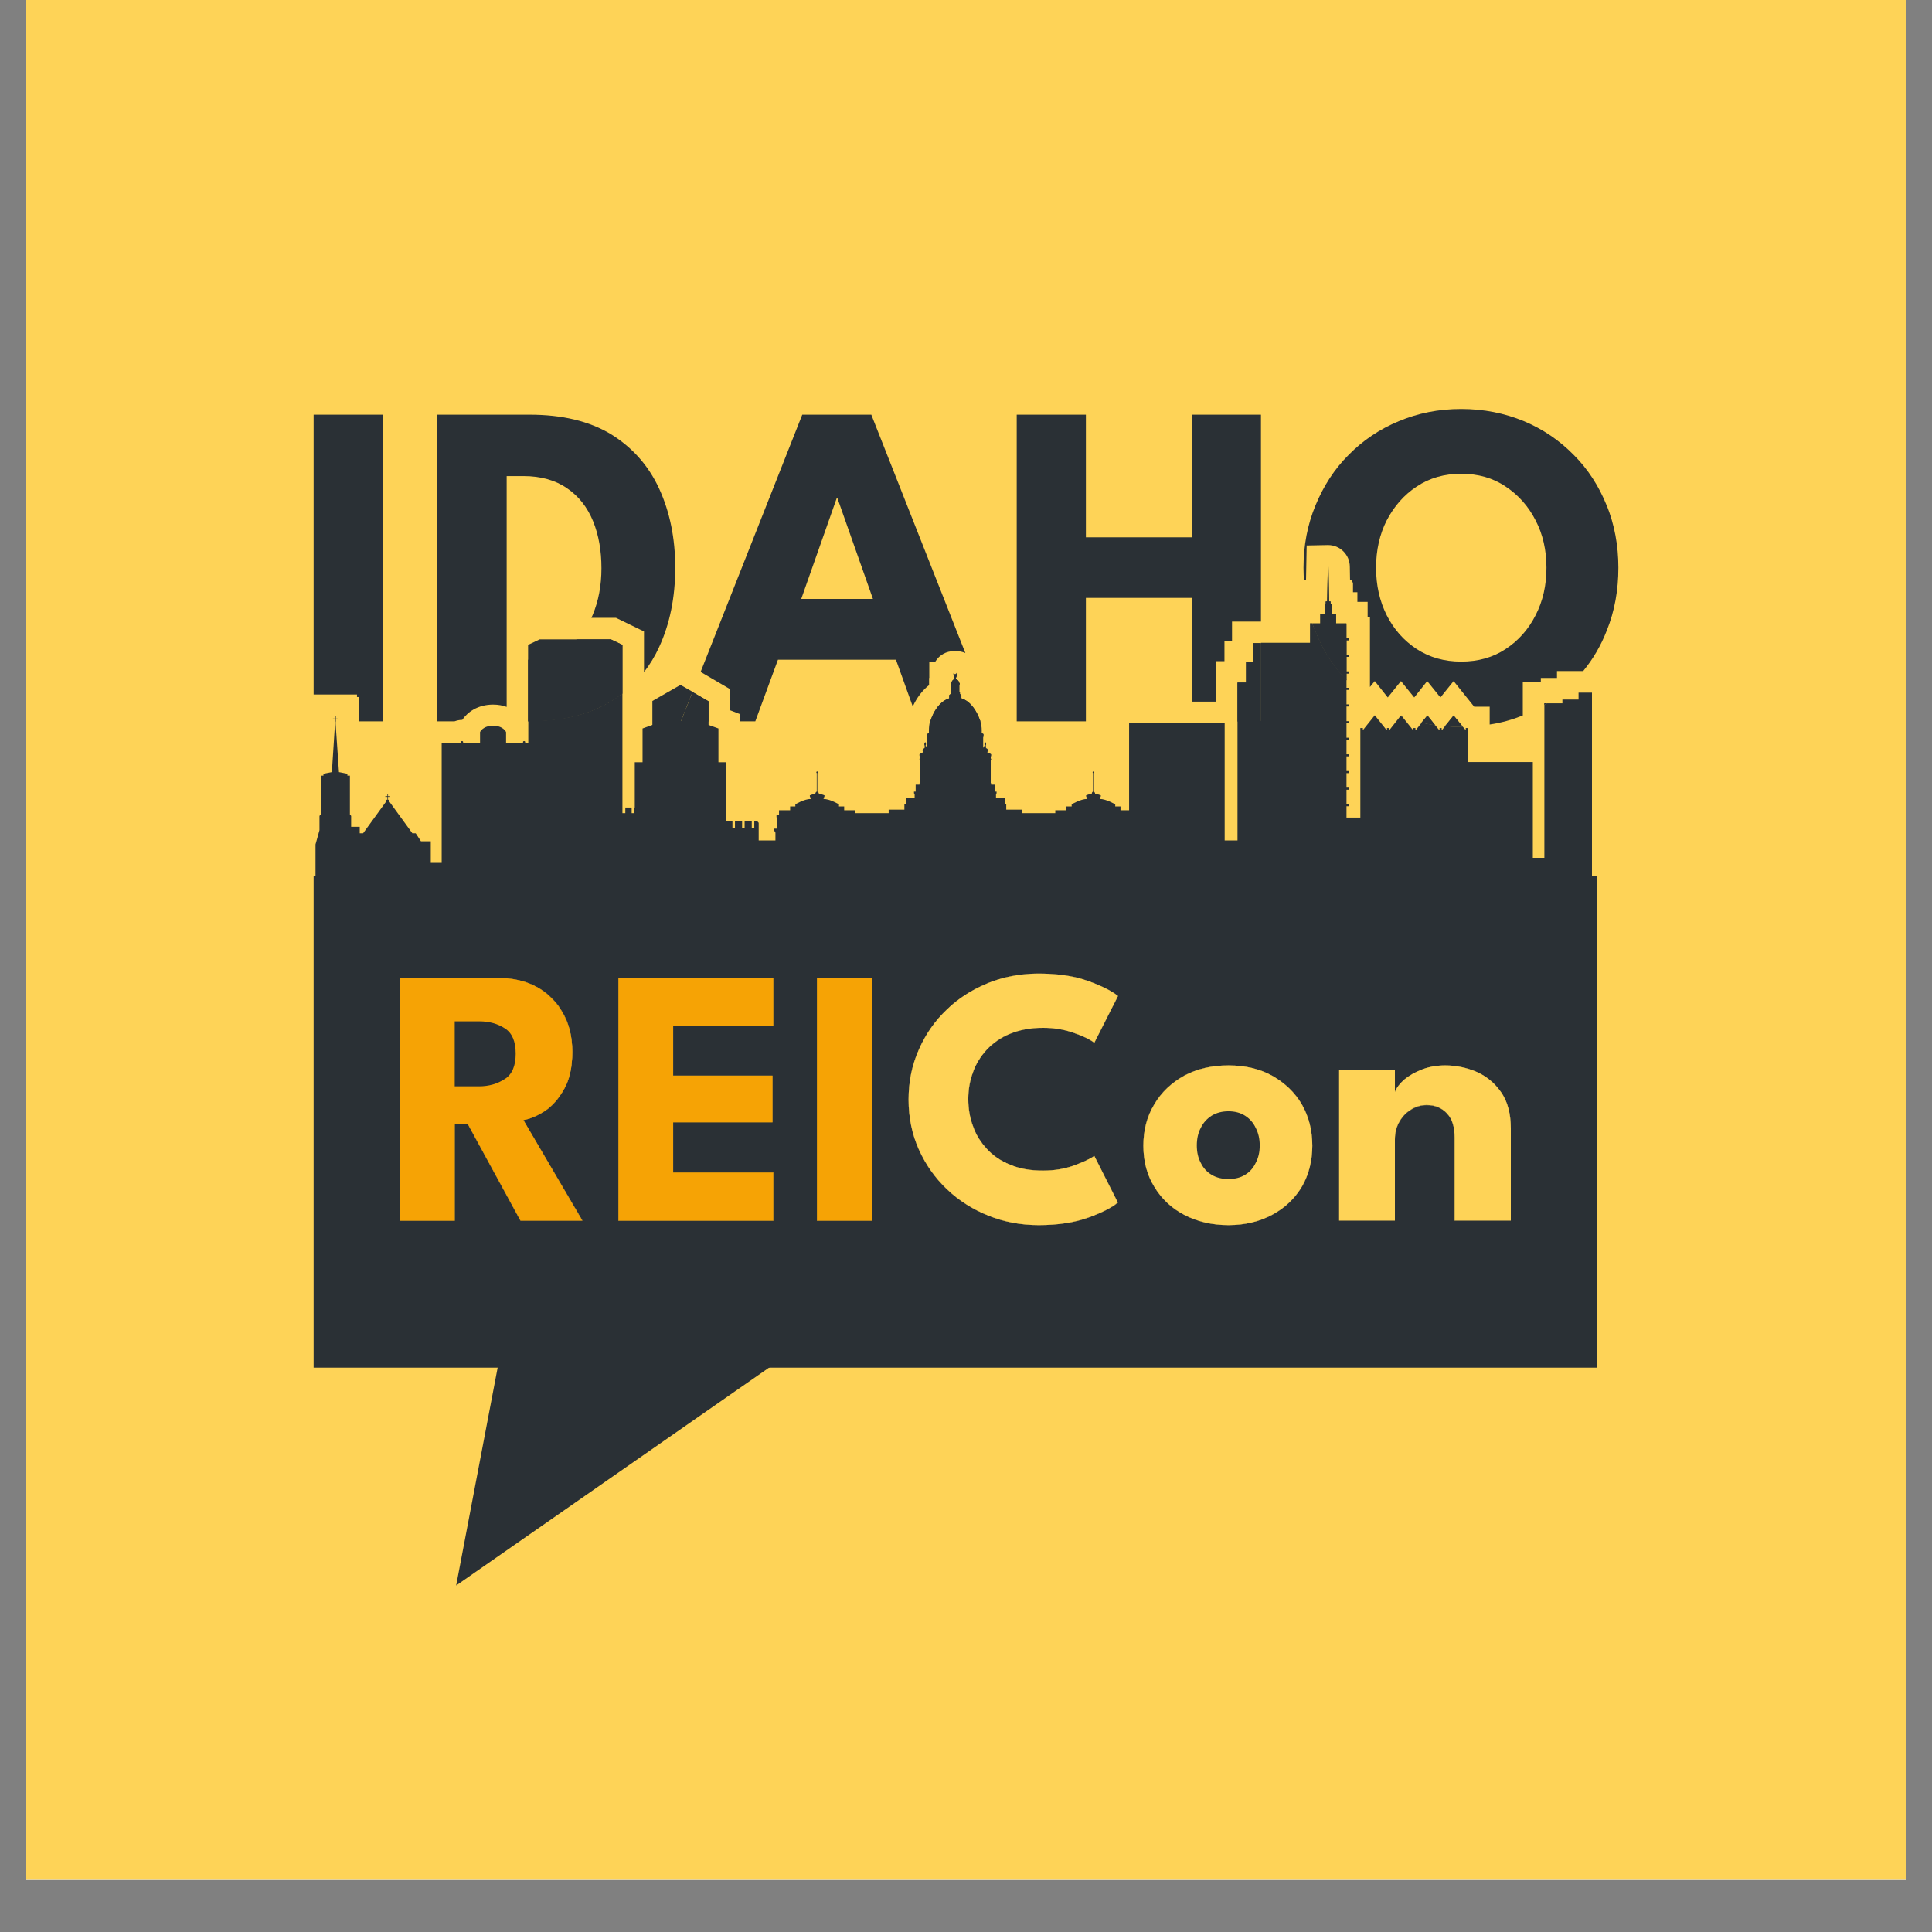 <svg xmlns="http://www.w3.org/2000/svg" xmlns:xlink="http://www.w3.org/1999/xlink" width="48" zoomAndPan="magnify" viewBox="0 0 36 36" height="48" preserveAspectRatio="xMidYMid meet" version="1.2"><rect x="0" y="0" width="36" height="36" fill="#808080" stroke="none"/><defs><clipPath id="10834a86d7"><path d="M 0.488 0 L 35.512 0 L 35.512 35.027 L 0.488 35.027 Z M 0.488 0 "/></clipPath></defs><g id="946df930bb"><g clip-rule="nonzero" clip-path="url(#10834a86d7)"><path style=" stroke:none;fill-rule:nonzero;fill:#ffffff;fill-opacity:1;" d="M 0.488 0 L 35.512 0 L 35.512 35.027 L 0.488 35.027 Z M 0.488 0 "/><path style=" stroke:none;fill-rule:nonzero;fill:#ffffff;fill-opacity:1;" d="M 0.488 0 L 35.512 0 L 35.512 35.027 L 0.488 35.027 Z M 0.488 0 "/><path style=" stroke:none;fill-rule:nonzero;fill:#fed357;fill-opacity:1;" d="M 0.488 0 L 35.512 0 L 35.512 35.027 L 0.488 35.027 Z M 0.488 0 "/></g><path style=" stroke:none;fill-rule:nonzero;fill:#2a3035;fill-opacity:1;" d="M 6.254 13.391 L 6.254 13.344 L 6.238 13.344 L 6.238 13.391 L 6.203 13.391 L 6.203 13.402 L 6.238 13.402 L 6.238 13.441 L 6.254 13.441 L 6.254 13.402 L 6.289 13.402 L 6.289 13.391 Z M 5.844 7.727 L 5.844 12.941 L 6.652 12.941 L 6.652 12.988 L 6.688 12.988 L 6.688 13.441 L 7.137 13.441 L 7.137 7.727 Z M 5.844 7.727 "/><path style=" stroke:none;fill-rule:nonzero;fill:#2a3035;fill-opacity:1;" d="M 11.383 11.914 L 10.746 11.914 C 10.691 11.969 10.629 12.023 10.559 12.07 C 10.367 12.203 10.129 12.277 9.84 12.293 L 9.84 13.441 L 9.867 13.441 C 10.477 13.441 10.98 13.316 11.379 13.07 C 11.457 13.027 11.527 12.977 11.598 12.922 L 11.598 12.016 Z M 12.281 9.102 C 12.082 8.672 11.781 8.336 11.383 8.09 C 10.98 7.848 10.477 7.727 9.867 7.727 L 8.148 7.727 L 8.148 13.441 L 8.469 13.441 C 8.512 13.426 8.559 13.414 8.609 13.414 L 8.613 13.414 C 8.711 13.27 8.902 13.129 9.188 13.129 C 9.285 13.129 9.367 13.145 9.441 13.172 L 9.441 8.871 L 9.754 8.871 C 10.078 8.871 10.352 8.949 10.566 9.098 C 10.785 9.246 10.945 9.453 11.051 9.711 C 11.156 9.969 11.207 10.262 11.207 10.586 C 11.207 10.914 11.152 11.199 11.043 11.461 C 11.035 11.477 11.027 11.496 11.02 11.512 L 11.477 11.512 L 12 11.766 L 12 12.523 C 12.109 12.383 12.203 12.23 12.281 12.059 C 12.48 11.629 12.582 11.137 12.582 10.578 C 12.582 10.023 12.48 9.535 12.281 9.102 Z M 12.281 9.102 "/><path style=" stroke:none;fill-rule:nonzero;fill:#2a3035;fill-opacity:1;" d="M 12.906 12.898 L 12.691 13.441 L 13.203 13.441 L 13.203 13.066 L 12.906 12.895 Z M 16.234 7.727 L 14.949 7.727 L 13.055 12.52 L 13.602 12.84 L 13.602 13.234 L 13.785 13.305 L 13.785 13.441 L 14.074 13.441 L 14.496 12.293 L 16.695 12.293 L 17.008 13.164 C 17.086 12.996 17.188 12.863 17.312 12.766 L 17.312 12.633 L 17.316 12.633 L 17.316 12.332 L 17.426 12.332 C 17.504 12.199 17.641 12.133 17.77 12.133 C 17.781 12.133 17.789 12.133 17.797 12.133 C 17.809 12.133 17.816 12.133 17.824 12.133 C 17.879 12.133 17.934 12.145 17.988 12.168 L 16.234 7.723 Z M 14.93 11.16 L 15.59 9.285 L 15.605 9.285 L 16.266 11.16 Z M 18.258 13.414 C 18.207 13.273 18.102 13.074 17.914 13.012 L 17.914 12.957 C 17.914 12.957 17.91 12.941 17.887 12.934 L 17.887 12.891 L 17.875 12.887 L 17.875 12.762 C 17.875 12.762 17.883 12.758 17.883 12.734 C 17.883 12.734 17.883 12.727 17.875 12.727 C 17.875 12.727 17.867 12.672 17.812 12.652 C 17.812 12.645 17.812 12.637 17.812 12.633 C 17.816 12.621 17.836 12.59 17.832 12.551 C 17.828 12.512 17.82 12.566 17.812 12.57 C 17.805 12.574 17.809 12.555 17.801 12.555 C 17.793 12.555 17.793 12.574 17.789 12.57 C 17.781 12.566 17.773 12.512 17.77 12.551 C 17.762 12.59 17.781 12.621 17.785 12.633 C 17.789 12.637 17.789 12.645 17.789 12.652 C 17.734 12.672 17.727 12.727 17.727 12.727 L 17.723 12.727 C 17.719 12.727 17.719 12.734 17.719 12.734 C 17.719 12.758 17.727 12.762 17.727 12.762 L 17.727 12.887 L 17.715 12.891 L 17.715 12.934 C 17.691 12.941 17.688 12.957 17.688 12.957 L 17.688 13.012 C 17.5 13.074 17.395 13.273 17.344 13.414 C 17.34 13.422 17.336 13.43 17.332 13.441 L 18.27 13.441 C 18.266 13.43 18.262 13.422 18.258 13.414 Z M 18.258 13.414 "/><path style=" stroke:none;fill-rule:nonzero;fill:#2a3035;fill-opacity:1;" d="M 22.211 7.727 L 22.211 10.012 L 20.234 10.012 L 20.234 7.727 L 18.945 7.727 L 18.945 13.441 L 20.234 13.441 L 20.234 11.141 L 22.211 11.141 L 22.211 13.074 L 22.66 13.074 L 22.66 12.32 L 22.816 12.32 L 22.816 11.938 L 22.957 11.938 L 22.957 11.582 L 23.496 11.582 L 23.496 7.727 Z M 23.355 11.984 L 23.355 12.34 L 23.219 12.34 L 23.219 12.719 L 23.059 12.719 L 23.059 13.441 L 23.496 13.441 L 23.496 11.984 Z M 23.355 11.984 "/><path style=" stroke:none;fill-rule:nonzero;fill:#2a3035;fill-opacity:1;" d="M 25.129 11.93 L 25.129 11.891 L 25.09 11.891 L 25.09 11.617 L 24.895 11.617 L 24.895 11.434 L 24.812 11.434 L 24.812 11.254 L 24.793 11.254 L 24.793 11.207 L 24.766 11.207 L 24.754 10.562 C 24.754 10.562 24.754 10.559 24.75 10.559 C 24.746 10.559 24.742 10.562 24.742 10.562 L 24.73 11.207 L 24.703 11.207 L 24.703 11.254 L 24.684 11.254 L 24.684 11.434 L 24.602 11.434 L 24.602 11.617 L 24.457 11.617 C 24.469 11.66 24.484 11.703 24.504 11.746 C 24.641 12.098 24.836 12.41 25.09 12.676 L 25.09 12.547 L 25.129 12.547 L 25.129 12.512 L 25.09 12.512 L 25.09 12.238 L 25.129 12.238 L 25.129 12.199 L 25.09 12.199 L 25.09 11.93 Z M 26.109 13.332 L 26.098 13.348 C 26.109 13.352 26.121 13.355 26.133 13.359 Z M 26.598 13.332 L 26.488 13.465 C 26.574 13.484 26.656 13.5 26.742 13.512 Z M 27.086 13.332 L 26.926 13.531 C 27.023 13.539 27.125 13.543 27.227 13.543 C 27.238 13.543 27.246 13.543 27.258 13.543 Z M 29.938 9.418 C 29.793 9.059 29.59 8.742 29.324 8.477 C 29.059 8.207 28.75 7.996 28.395 7.848 C 28.035 7.699 27.648 7.621 27.227 7.621 C 26.805 7.621 26.422 7.699 26.066 7.848 C 25.707 7.996 25.395 8.207 25.129 8.477 C 24.863 8.742 24.66 9.059 24.512 9.418 C 24.363 9.777 24.289 10.164 24.289 10.578 C 24.289 10.672 24.293 10.762 24.301 10.852 L 24.305 10.852 L 24.305 10.805 L 24.336 10.805 L 24.348 10.164 L 24.746 10.156 C 24.973 10.156 25.152 10.34 25.152 10.562 L 25.156 10.805 L 25.191 10.805 L 25.191 10.852 L 25.211 10.852 L 25.211 11.035 L 25.293 11.035 L 25.293 11.215 L 25.484 11.215 L 25.484 11.492 L 25.527 11.492 L 25.527 12.801 L 25.617 12.691 L 25.859 12.996 L 26.105 12.691 L 26.352 12.996 L 26.594 12.691 L 26.84 12.996 L 27.086 12.691 L 27.469 13.168 L 27.758 13.168 L 27.758 13.5 C 27.973 13.469 28.18 13.41 28.375 13.332 L 28.375 12.703 L 28.711 12.703 L 28.711 12.633 L 29.012 12.633 L 29.012 12.504 L 29.5 12.504 C 29.684 12.281 29.832 12.027 29.941 11.746 C 30.086 11.387 30.156 10.996 30.156 10.578 C 30.156 10.16 30.082 9.773 29.938 9.414 Z M 28.613 11.465 C 28.48 11.727 28.293 11.938 28.055 12.094 C 27.82 12.25 27.543 12.328 27.227 12.328 C 26.914 12.328 26.637 12.25 26.398 12.094 C 26.16 11.938 25.973 11.727 25.84 11.465 C 25.707 11.199 25.641 10.906 25.641 10.578 C 25.641 10.254 25.707 9.957 25.84 9.695 C 25.977 9.434 26.16 9.223 26.398 9.066 C 26.637 8.906 26.914 8.828 27.227 8.828 C 27.543 8.828 27.82 8.906 28.055 9.066 C 28.293 9.223 28.48 9.434 28.613 9.695 C 28.75 9.957 28.816 10.254 28.816 10.578 C 28.816 10.906 28.75 11.199 28.613 11.465 Z M 28.777 13.105 L 28.777 13.133 C 28.793 13.125 28.809 13.113 28.824 13.105 Z M 28.777 13.105 "/><path style=" stroke:none;fill-rule:nonzero;fill:#2a3035;fill-opacity:1;" d="M 6.254 13.391 L 6.289 13.391 L 6.289 13.402 L 6.254 13.402 L 6.254 13.441 L 6.238 13.441 L 6.238 13.402 L 6.203 13.402 L 6.203 13.391 L 6.238 13.391 L 6.238 13.344 L 6.254 13.344 Z M 6.254 13.391 "/><path style=" stroke:none;fill-rule:nonzero;fill:#2a3035;fill-opacity:1;" d="M 11.383 11.914 L 11.598 12.016 L 11.598 12.922 C 11.527 12.977 11.457 13.027 11.383 13.07 C 10.98 13.316 10.477 13.441 9.867 13.441 L 9.84 13.441 L 9.84 12.016 L 10.055 11.914 Z M 11.383 11.914 "/><path style=" stroke:none;fill-rule:nonzero;fill:#2a3035;fill-opacity:1;" d="M 12.906 12.898 L 13.203 13.07 L 13.203 13.441 L 12.691 13.441 Z M 12.906 12.898 "/><path style=" stroke:none;fill-rule:nonzero;fill:#2a3035;fill-opacity:1;" d="M 18.258 13.414 C 18.262 13.422 18.266 13.43 18.266 13.441 L 17.332 13.441 C 17.336 13.43 17.34 13.422 17.344 13.414 C 17.391 13.273 17.496 13.074 17.688 13.012 L 17.688 12.957 C 17.688 12.957 17.691 12.941 17.715 12.934 L 17.715 12.891 L 17.727 12.887 L 17.727 12.762 C 17.727 12.762 17.719 12.758 17.719 12.734 C 17.719 12.734 17.719 12.727 17.723 12.727 L 17.727 12.727 C 17.727 12.727 17.734 12.672 17.789 12.652 C 17.789 12.645 17.789 12.637 17.785 12.633 C 17.781 12.621 17.762 12.59 17.766 12.551 C 17.773 12.512 17.781 12.566 17.789 12.57 C 17.793 12.574 17.789 12.555 17.801 12.555 C 17.809 12.555 17.805 12.574 17.812 12.57 C 17.82 12.566 17.828 12.512 17.832 12.551 C 17.836 12.59 17.816 12.621 17.812 12.633 C 17.812 12.637 17.812 12.645 17.812 12.652 C 17.867 12.672 17.875 12.727 17.875 12.727 C 17.883 12.727 17.883 12.734 17.883 12.734 C 17.883 12.758 17.875 12.762 17.875 12.762 L 17.875 12.887 L 17.887 12.891 L 17.887 12.934 C 17.91 12.941 17.914 12.957 17.914 12.957 L 17.914 13.012 C 18.102 13.074 18.207 13.273 18.258 13.414 Z M 18.258 13.414 "/><path style=" stroke:none;fill-rule:nonzero;fill:#2a3035;fill-opacity:1;" d="M 19.355 18.141 C 19.609 18.141 19.84 18.164 20.043 18.211 L 18.746 18.211 C 18.941 18.164 19.145 18.141 19.355 18.141 Z M 19.355 18.141 "/><path style=" stroke:none;fill-rule:nonzero;fill:#2a3035;fill-opacity:1;" d="M 23.355 11.984 L 23.496 11.984 L 23.496 13.441 L 23.059 13.441 L 23.059 12.719 L 23.219 12.719 L 23.219 12.336 L 23.355 12.336 Z M 23.355 11.984 "/><path style=" stroke:none;fill-rule:nonzero;fill:#2a3035;fill-opacity:1;" d="M 25.09 11.891 L 25.129 11.891 L 25.129 11.93 L 25.09 11.93 L 25.09 12.203 L 25.129 12.203 L 25.129 12.238 L 25.09 12.238 L 25.09 12.512 L 25.129 12.512 L 25.129 12.551 L 25.09 12.551 L 25.09 12.676 C 24.836 12.41 24.641 12.102 24.504 11.746 C 24.484 11.703 24.469 11.66 24.453 11.617 L 24.602 11.617 L 24.602 11.438 L 24.684 11.438 L 24.684 11.254 L 24.703 11.254 L 24.703 11.207 L 24.73 11.207 L 24.742 10.566 C 24.742 10.566 24.746 10.559 24.746 10.559 C 24.75 10.559 24.754 10.562 24.754 10.566 L 24.766 11.207 L 24.793 11.207 L 24.793 11.254 L 24.812 11.254 L 24.812 11.438 L 24.895 11.438 L 24.895 11.617 L 25.086 11.617 L 25.086 11.895 Z M 25.09 11.891 "/><path style=" stroke:none;fill-rule:nonzero;fill:#2a3035;fill-opacity:1;" d="M 26.109 13.332 L 26.133 13.359 C 26.121 13.355 26.109 13.352 26.094 13.348 Z M 26.109 13.332 "/><path style=" stroke:none;fill-rule:nonzero;fill:#2a3035;fill-opacity:1;" d="M 26.598 13.332 L 26.742 13.512 C 26.656 13.5 26.574 13.484 26.488 13.465 Z M 26.598 13.332 "/><path style=" stroke:none;fill-rule:nonzero;fill:#2a3035;fill-opacity:1;" d="M 27.086 13.332 L 27.258 13.543 C 27.246 13.543 27.238 13.543 27.227 13.543 C 27.125 13.543 27.023 13.539 26.926 13.531 L 27.09 13.328 Z M 27.086 13.332 "/><path style=" stroke:none;fill-rule:nonzero;fill:#2a3035;fill-opacity:1;" d="M 28.824 13.105 C 28.809 13.113 28.793 13.125 28.777 13.133 L 28.777 13.105 Z M 28.824 13.105 "/><path style=" stroke:none;fill-rule:nonzero;fill:#2a3035;fill-opacity:1;" d="M 29.664 16.328 L 29.664 12.906 L 29.414 12.906 L 29.414 13.035 L 29.113 13.035 L 29.113 13.105 L 28.824 13.105 C 28.809 13.113 28.793 13.125 28.777 13.133 L 28.777 15.984 L 28.562 15.984 L 28.562 14.199 L 27.359 14.199 L 27.359 13.566 L 27.312 13.566 L 27.312 13.602 L 27.309 13.602 L 27.258 13.543 C 27.25 13.543 27.238 13.543 27.227 13.543 C 27.125 13.543 27.023 13.539 26.926 13.531 L 26.871 13.602 L 26.863 13.602 L 26.863 13.566 L 26.824 13.566 L 26.824 13.602 L 26.816 13.602 L 26.742 13.512 C 26.656 13.5 26.574 13.484 26.492 13.465 L 26.383 13.602 L 26.375 13.602 L 26.375 13.566 L 26.332 13.566 L 26.332 13.602 L 26.328 13.602 L 26.133 13.359 C 26.121 13.355 26.109 13.352 26.094 13.344 L 25.891 13.602 L 25.883 13.602 L 25.883 13.566 L 25.844 13.566 L 25.844 13.602 L 25.836 13.602 L 25.617 13.328 L 25.398 13.602 L 25.395 13.602 L 25.395 13.566 L 25.348 13.566 L 25.348 15.234 L 25.09 15.234 L 25.09 15.023 L 25.129 15.023 L 25.129 14.988 L 25.09 14.988 L 25.09 14.715 L 25.129 14.715 L 25.129 14.676 L 25.09 14.676 L 25.09 14.406 L 25.129 14.406 L 25.129 14.367 L 25.09 14.367 L 25.09 14.094 L 25.129 14.094 L 25.129 14.055 L 25.09 14.055 L 25.09 13.785 L 25.129 13.785 L 25.129 13.746 L 25.09 13.746 L 25.09 13.473 L 25.129 13.473 L 25.129 13.438 L 25.09 13.438 L 25.09 13.164 L 25.129 13.164 L 25.129 13.125 L 25.09 13.125 L 25.09 12.855 L 25.129 12.855 L 25.129 12.816 L 25.09 12.816 L 25.09 12.668 C 24.836 12.402 24.641 12.094 24.504 11.738 C 24.484 11.699 24.469 11.656 24.453 11.613 L 24.41 11.613 L 24.41 11.977 L 23.496 11.977 L 23.496 13.434 L 23.059 13.434 L 23.059 15.66 L 22.82 15.66 L 22.82 13.465 L 21.039 13.465 L 21.039 15.098 L 20.879 15.098 L 20.879 15.027 L 20.781 15.027 L 20.781 14.988 C 20.781 14.988 20.613 14.887 20.492 14.887 L 20.512 14.836 L 20.512 14.82 C 20.512 14.82 20.469 14.801 20.406 14.789 C 20.406 14.777 20.398 14.758 20.379 14.75 L 20.379 14.406 C 20.387 14.402 20.391 14.398 20.391 14.391 C 20.391 14.383 20.383 14.375 20.375 14.375 C 20.367 14.375 20.359 14.383 20.359 14.391 C 20.359 14.398 20.363 14.402 20.367 14.406 L 20.367 14.75 C 20.348 14.758 20.344 14.777 20.344 14.789 C 20.281 14.801 20.238 14.82 20.238 14.82 L 20.238 14.836 L 20.258 14.887 C 20.133 14.887 19.969 14.988 19.969 14.988 L 19.969 15.027 L 19.871 15.027 L 19.871 15.098 L 19.664 15.098 L 19.664 15.152 L 19.039 15.152 L 19.039 15.086 L 18.75 15.086 L 18.75 14.984 L 18.723 14.984 L 18.723 14.867 L 18.559 14.867 L 18.559 14.797 L 18.57 14.781 L 18.57 14.75 L 18.539 14.75 L 18.539 14.621 L 18.469 14.621 L 18.469 14.598 L 18.461 14.59 L 18.461 14.168 C 18.461 14.168 18.469 14.16 18.469 14.145 L 18.469 14.137 L 18.461 14.137 L 18.461 14.102 L 18.469 14.082 L 18.469 14.055 C 18.469 14.055 18.453 14.039 18.395 14.016 C 18.402 14.008 18.41 13.996 18.41 13.984 C 18.41 13.965 18.398 13.949 18.383 13.945 C 18.379 13.941 18.371 13.938 18.371 13.926 L 18.371 13.898 L 18.367 13.898 L 18.367 13.895 C 18.367 13.895 18.375 13.883 18.375 13.863 C 18.375 13.84 18.367 13.855 18.367 13.84 C 18.367 13.828 18.359 13.828 18.359 13.828 C 18.359 13.828 18.355 13.828 18.355 13.84 C 18.355 13.852 18.344 13.84 18.344 13.863 C 18.344 13.887 18.352 13.895 18.352 13.895 L 18.352 13.898 C 18.344 13.898 18.32 13.914 18.32 13.945 L 18.32 13.742 L 18.328 13.719 L 18.328 13.68 C 18.328 13.68 18.316 13.668 18.293 13.656 L 18.293 13.609 C 18.293 13.551 18.285 13.492 18.266 13.434 L 17.332 13.434 C 17.316 13.488 17.309 13.551 17.309 13.609 L 17.309 13.656 C 17.285 13.668 17.273 13.68 17.273 13.68 L 17.273 13.719 L 17.277 13.742 L 17.277 13.945 C 17.277 13.914 17.254 13.902 17.246 13.898 L 17.246 13.895 C 17.246 13.895 17.254 13.883 17.254 13.863 C 17.254 13.84 17.246 13.855 17.246 13.84 C 17.246 13.828 17.242 13.828 17.238 13.828 C 17.238 13.828 17.234 13.828 17.234 13.84 C 17.234 13.852 17.223 13.84 17.223 13.863 C 17.223 13.887 17.23 13.895 17.23 13.895 L 17.23 13.926 C 17.23 13.938 17.223 13.941 17.219 13.945 C 17.219 13.945 17.215 13.945 17.215 13.945 C 17.203 13.949 17.191 13.965 17.191 13.984 C 17.191 13.996 17.195 14.008 17.203 14.016 C 17.148 14.039 17.133 14.055 17.133 14.055 L 17.133 14.082 L 17.141 14.102 L 17.141 14.137 L 17.133 14.137 L 17.133 14.145 C 17.133 14.16 17.141 14.168 17.141 14.168 L 17.141 14.59 L 17.133 14.598 L 17.133 14.621 L 17.062 14.621 L 17.062 14.75 L 17.031 14.75 L 17.031 14.781 L 17.043 14.797 L 17.043 14.867 L 16.879 14.867 L 16.879 14.984 L 16.852 14.984 L 16.852 15.086 L 16.559 15.086 L 16.559 15.152 L 15.938 15.152 L 15.938 15.098 L 15.73 15.098 L 15.73 15.027 L 15.633 15.027 L 15.633 14.988 C 15.633 14.988 15.465 14.887 15.344 14.887 L 15.363 14.836 L 15.363 14.82 C 15.363 14.82 15.32 14.801 15.258 14.789 C 15.258 14.777 15.25 14.758 15.23 14.75 L 15.23 14.406 C 15.238 14.402 15.242 14.398 15.242 14.391 C 15.242 14.383 15.234 14.375 15.227 14.375 C 15.219 14.375 15.211 14.383 15.211 14.391 C 15.211 14.398 15.215 14.402 15.219 14.406 L 15.219 14.75 C 15.199 14.758 15.195 14.777 15.191 14.789 C 15.133 14.801 15.09 14.82 15.09 14.82 L 15.09 14.836 L 15.109 14.887 C 14.984 14.887 14.82 14.988 14.82 14.988 L 14.82 15.027 L 14.723 15.027 L 14.723 15.098 L 14.516 15.098 L 14.516 15.184 L 14.469 15.184 L 14.469 15.227 L 14.48 15.246 L 14.48 15.441 L 14.426 15.441 L 14.426 15.477 L 14.449 15.516 L 14.449 15.66 L 14.137 15.66 L 14.137 15.332 L 14.105 15.297 L 14.055 15.297 L 14.055 15.422 L 14.008 15.422 L 14.008 15.297 L 13.875 15.297 L 13.875 15.422 L 13.828 15.422 L 13.828 15.297 L 13.695 15.297 L 13.695 15.422 L 13.648 15.422 L 13.648 15.297 L 13.531 15.297 L 13.531 14.203 L 13.387 14.203 L 13.387 13.574 L 13.203 13.508 L 13.203 13.434 L 12.691 13.434 L 12.906 12.891 L 12.68 12.762 L 12.156 13.062 L 12.156 13.508 L 11.973 13.574 L 11.973 14.203 L 11.828 14.203 L 11.828 15.047 L 11.82 15.047 L 11.82 15.152 L 11.77 15.152 L 11.77 15.047 L 11.652 15.047 L 11.652 15.152 L 11.598 15.152 L 11.598 12.918 C 11.531 12.973 11.457 13.02 11.383 13.066 C 10.984 13.312 10.48 13.434 9.871 13.434 L 9.844 13.434 L 9.844 13.848 L 9.785 13.848 L 9.785 13.824 C 9.785 13.824 9.785 13.809 9.766 13.809 C 9.746 13.809 9.746 13.824 9.746 13.824 L 9.746 13.848 L 9.43 13.848 L 9.43 13.641 C 9.43 13.641 9.379 13.523 9.188 13.523 C 8.996 13.523 8.945 13.641 8.945 13.641 L 8.945 13.848 L 8.629 13.848 L 8.629 13.824 C 8.629 13.824 8.629 13.809 8.609 13.809 C 8.59 13.809 8.59 13.824 8.59 13.824 L 8.59 13.848 L 8.23 13.848 L 8.23 16.078 L 8.027 16.078 L 8.027 15.676 L 7.844 15.676 L 7.746 15.527 L 7.684 15.527 L 7.25 14.93 L 7.25 14.902 L 7.23 14.902 L 7.23 14.848 L 7.27 14.848 L 7.27 14.836 L 7.23 14.836 L 7.23 14.789 L 7.219 14.789 L 7.219 14.836 L 7.18 14.836 L 7.18 14.848 L 7.219 14.848 L 7.219 14.902 L 7.199 14.902 L 7.199 14.93 L 6.766 15.527 L 6.703 15.527 L 6.703 15.406 L 6.543 15.406 L 6.543 15.203 L 6.52 15.176 L 6.52 14.453 L 6.473 14.453 L 6.473 14.418 L 6.316 14.387 L 6.254 13.492 L 6.254 13.434 L 6.242 13.434 L 6.242 13.492 L 6.184 14.387 L 6.027 14.418 L 6.027 14.453 L 5.977 14.453 L 5.977 15.176 L 5.953 15.203 L 5.953 15.469 L 5.879 15.734 L 5.879 16.32 L 5.844 16.32 L 5.844 25.484 L 29.762 25.484 L 29.762 16.32 L 29.664 16.32 Z M 9.699 22.746 L 8.719 20.949 L 8.473 20.949 L 8.473 22.746 L 7.449 22.746 L 7.449 18.223 L 9.293 18.223 C 9.555 18.223 9.789 18.277 9.996 18.387 C 10.105 18.445 10.207 18.52 10.293 18.609 C 10.367 18.684 10.43 18.77 10.48 18.859 C 10.602 19.066 10.664 19.312 10.664 19.598 C 10.664 19.883 10.613 20.117 10.508 20.301 C 10.406 20.48 10.285 20.617 10.145 20.707 C 10.004 20.797 9.871 20.852 9.75 20.871 L 10.852 22.742 L 9.699 22.742 Z M 14.41 19.121 L 12.543 19.121 L 12.543 20.043 L 14.395 20.043 L 14.395 20.91 L 12.543 20.91 L 12.543 21.848 L 14.41 21.848 L 14.41 22.746 L 11.523 22.746 L 11.523 18.223 L 14.41 18.223 Z M 16.246 22.746 L 15.223 22.746 L 15.223 18.223 L 16.246 18.223 Z M 24.258 22.113 C 24.125 22.336 23.938 22.512 23.703 22.637 C 23.469 22.762 23.199 22.828 22.891 22.828 C 22.582 22.828 22.309 22.762 22.066 22.637 C 21.828 22.512 21.641 22.336 21.508 22.113 C 21.371 21.891 21.305 21.633 21.305 21.348 C 21.305 21.059 21.371 20.805 21.508 20.578 C 21.641 20.352 21.828 20.176 22.066 20.043 C 22.309 19.914 22.578 19.852 22.891 19.852 C 23.199 19.852 23.469 19.914 23.703 20.043 C 23.938 20.176 24.125 20.352 24.258 20.578 C 24.387 20.805 24.453 21.059 24.453 21.348 C 24.453 21.637 24.387 21.891 24.258 22.113 Z M 28.152 22.746 L 27.105 22.746 L 27.105 21.199 C 27.105 21 27.059 20.848 26.961 20.746 C 26.867 20.645 26.742 20.594 26.586 20.594 C 26.484 20.594 26.387 20.621 26.297 20.676 C 26.207 20.727 26.133 20.805 26.078 20.898 C 26.023 20.996 25.992 21.109 25.992 21.234 L 25.992 22.746 L 24.953 22.746 L 24.953 19.934 L 25.992 19.934 L 25.992 20.348 C 26.02 20.273 26.078 20.195 26.164 20.121 C 26.254 20.043 26.363 19.98 26.5 19.93 C 26.633 19.879 26.777 19.852 26.93 19.852 C 27.129 19.852 27.32 19.891 27.508 19.973 C 27.695 20.051 27.848 20.18 27.969 20.352 C 28.09 20.523 28.152 20.75 28.152 21.031 Z M 20.281 18.281 C 20.539 18.375 20.723 18.469 20.832 18.559 L 20.805 18.613 L 20.391 19.43 C 20.305 19.367 20.18 19.305 20.008 19.246 C 19.832 19.184 19.645 19.152 19.434 19.152 C 19.199 19.152 18.996 19.191 18.824 19.262 C 18.648 19.336 18.504 19.434 18.387 19.559 C 18.27 19.684 18.184 19.824 18.129 19.984 C 18.07 20.141 18.043 20.305 18.043 20.48 C 18.043 20.652 18.07 20.824 18.129 20.98 C 18.184 21.141 18.273 21.281 18.387 21.406 C 18.504 21.535 18.648 21.633 18.824 21.703 C 18.996 21.777 19.199 21.812 19.434 21.812 C 19.645 21.812 19.832 21.781 20.008 21.719 C 20.18 21.66 20.309 21.598 20.391 21.539 L 20.832 22.41 C 20.723 22.5 20.539 22.594 20.281 22.688 C 20.02 22.781 19.715 22.828 19.355 22.828 C 19.023 22.828 18.711 22.77 18.418 22.652 C 18.125 22.535 17.867 22.371 17.645 22.16 C 17.422 21.949 17.25 21.703 17.121 21.418 C 16.996 21.133 16.93 20.824 16.93 20.492 C 16.93 20.156 16.992 19.848 17.121 19.559 C 17.246 19.273 17.418 19.023 17.645 18.812 C 17.719 18.738 17.797 18.672 17.883 18.613 C 18.047 18.492 18.223 18.395 18.418 18.316 C 18.523 18.273 18.633 18.238 18.746 18.211 C 18.941 18.164 19.145 18.141 19.355 18.141 C 19.609 18.141 19.84 18.164 20.043 18.211 C 20.125 18.23 20.207 18.254 20.281 18.281 Z M 20.281 18.281 "/><path style=" stroke:none;fill-rule:nonzero;fill:#2a3035;fill-opacity:1;" d="M 9.75 20.871 L 10.852 22.746 L 9.699 22.746 L 8.719 20.949 L 8.473 20.949 L 8.473 22.746 L 7.449 22.746 L 7.449 18.223 L 9.293 18.223 C 9.555 18.223 9.789 18.277 9.992 18.387 C 10.105 18.445 10.207 18.52 10.293 18.609 C 10.363 18.684 10.426 18.77 10.48 18.859 C 10.602 19.066 10.66 19.312 10.66 19.598 C 10.66 19.883 10.609 20.117 10.508 20.301 C 10.406 20.48 10.285 20.617 10.145 20.707 C 10.004 20.797 9.871 20.852 9.75 20.871 Z M 9.75 20.871 "/><path style=" stroke:none;fill-rule:nonzero;fill:#2a3035;fill-opacity:1;" d="M 11.523 18.223 L 14.41 18.223 L 14.41 19.121 L 12.543 19.121 L 12.543 20.043 L 14.395 20.043 L 14.395 20.91 L 12.543 20.91 L 12.543 21.848 L 14.41 21.848 L 14.41 22.746 L 11.523 22.746 Z M 11.523 18.223 "/><path style=" stroke:none;fill-rule:nonzero;fill:#2a3035;fill-opacity:1;" d="M 15.223 18.223 L 16.246 18.223 L 16.246 22.746 L 15.223 22.746 Z M 15.223 18.223 "/><path style=" stroke:none;fill-rule:nonzero;fill:#2a3035;fill-opacity:1;" d="M 18.129 19.984 C 18.07 20.141 18.043 20.309 18.043 20.48 C 18.043 20.656 18.07 20.824 18.129 20.98 C 18.184 21.141 18.27 21.281 18.387 21.41 C 18.504 21.535 18.648 21.633 18.82 21.707 C 18.996 21.777 19.199 21.812 19.434 21.812 C 19.641 21.812 19.832 21.781 20.004 21.723 C 20.176 21.66 20.305 21.598 20.391 21.539 L 20.828 22.41 C 20.723 22.5 20.539 22.594 20.277 22.688 C 20.02 22.781 19.711 22.828 19.355 22.828 C 19.023 22.828 18.711 22.77 18.418 22.652 C 18.125 22.535 17.867 22.371 17.645 22.16 C 17.422 21.949 17.246 21.703 17.121 21.418 C 16.992 21.133 16.93 20.824 16.93 20.492 C 16.93 20.16 16.992 19.848 17.121 19.562 C 17.246 19.273 17.418 19.023 17.641 18.812 C 17.719 18.742 17.797 18.672 17.883 18.613 C 18.043 18.492 18.223 18.395 18.414 18.316 C 18.523 18.273 18.633 18.238 18.746 18.211 C 18.941 18.164 19.145 18.141 19.355 18.141 C 19.609 18.141 19.84 18.164 20.043 18.211 C 20.125 18.23 20.203 18.254 20.281 18.281 C 20.539 18.375 20.723 18.469 20.832 18.559 L 20.805 18.613 L 20.391 19.43 C 20.305 19.367 20.18 19.309 20.008 19.246 C 19.832 19.188 19.645 19.156 19.434 19.156 C 19.199 19.156 18.996 19.191 18.824 19.266 C 18.648 19.336 18.504 19.434 18.387 19.559 C 18.27 19.684 18.184 19.828 18.129 19.984 Z M 18.129 19.984 "/><path style=" stroke:none;fill-rule:nonzero;fill:#2a3035;fill-opacity:1;" d="M 24.258 20.578 C 24.387 20.805 24.453 21.059 24.453 21.348 C 24.453 21.637 24.387 21.891 24.258 22.113 C 24.125 22.336 23.938 22.512 23.703 22.637 C 23.469 22.762 23.199 22.828 22.891 22.828 C 22.582 22.828 22.309 22.762 22.066 22.637 C 21.828 22.512 21.641 22.336 21.508 22.113 C 21.371 21.891 21.305 21.633 21.305 21.348 C 21.305 21.059 21.371 20.805 21.508 20.578 C 21.641 20.352 21.828 20.176 22.066 20.043 C 22.309 19.914 22.578 19.852 22.891 19.852 C 23.199 19.852 23.469 19.914 23.703 20.043 C 23.938 20.176 24.125 20.352 24.258 20.578 Z M 24.258 20.578 "/><path style=" stroke:none;fill-rule:nonzero;fill:#2a3035;fill-opacity:1;" d="M 28.152 21.027 L 28.152 22.746 L 27.105 22.746 L 27.105 21.199 C 27.105 21 27.059 20.848 26.961 20.746 C 26.867 20.645 26.742 20.594 26.586 20.594 C 26.484 20.594 26.387 20.621 26.297 20.676 C 26.207 20.73 26.133 20.805 26.078 20.902 C 26.023 20.996 25.992 21.109 25.992 21.234 L 25.992 22.746 L 24.953 22.746 L 24.953 19.934 L 25.992 19.934 L 25.992 20.348 C 26.02 20.273 26.078 20.199 26.164 20.121 C 26.254 20.043 26.363 19.98 26.5 19.93 C 26.633 19.879 26.777 19.852 26.93 19.852 C 27.129 19.852 27.32 19.891 27.508 19.973 C 27.695 20.051 27.848 20.18 27.969 20.352 C 28.09 20.523 28.152 20.75 28.152 21.031 Z M 28.152 21.027 "/><path style=" stroke:none;fill-rule:nonzero;fill:#f6a305;fill-opacity:1;" d="M 9.75 20.871 C 9.871 20.852 10.004 20.797 10.145 20.707 C 10.285 20.617 10.406 20.48 10.508 20.301 C 10.613 20.117 10.664 19.887 10.664 19.598 C 10.664 19.312 10.602 19.066 10.48 18.863 C 10.43 18.77 10.363 18.684 10.293 18.613 C 10.207 18.523 10.105 18.445 9.996 18.387 C 9.789 18.277 9.555 18.223 9.293 18.223 L 7.449 18.223 L 7.449 22.746 L 8.473 22.746 L 8.473 20.949 L 8.719 20.949 L 9.699 22.746 L 10.852 22.746 L 9.754 20.871 Z M 9.406 20.105 C 9.27 20.195 9.109 20.242 8.926 20.242 L 8.473 20.242 L 8.473 19.031 L 8.934 19.031 C 9.113 19.031 9.273 19.074 9.41 19.164 C 9.543 19.25 9.609 19.406 9.609 19.633 C 9.609 19.859 9.543 20.02 9.406 20.105 Z M 9.406 20.105 "/><path style=" stroke:none;fill-rule:nonzero;fill:#f6a305;fill-opacity:1;" d="M 14.41 19.121 L 14.41 18.223 L 11.523 18.223 L 11.523 22.746 L 14.41 22.746 L 14.41 21.848 L 12.543 21.848 L 12.543 20.914 L 14.395 20.914 L 14.395 20.043 L 12.543 20.043 L 12.543 19.121 Z M 14.41 19.121 "/><path style=" stroke:none;fill-rule:nonzero;fill:#f6a305;fill-opacity:1;" d="M 15.223 18.223 L 15.223 22.746 L 16.246 22.746 L 16.246 18.223 Z M 15.223 18.223 "/><path style=" stroke:none;fill-rule:nonzero;fill:#fed357;fill-opacity:1;" d="M 20.008 21.719 C 19.832 21.781 19.645 21.812 19.434 21.812 C 19.199 21.812 18.996 21.777 18.824 21.703 C 18.648 21.633 18.504 21.535 18.387 21.406 C 18.27 21.281 18.184 21.141 18.129 20.98 C 18.07 20.824 18.043 20.656 18.043 20.48 C 18.043 20.305 18.07 20.141 18.129 19.984 C 18.184 19.824 18.273 19.684 18.387 19.559 C 18.504 19.434 18.648 19.332 18.824 19.262 C 18.996 19.191 19.199 19.152 19.434 19.152 C 19.645 19.152 19.832 19.184 20.008 19.246 C 20.18 19.305 20.309 19.367 20.391 19.43 L 20.805 18.613 L 20.832 18.559 C 20.723 18.469 20.539 18.375 20.281 18.281 C 20.203 18.254 20.125 18.23 20.043 18.211 C 19.84 18.164 19.609 18.141 19.355 18.141 C 19.145 18.141 18.941 18.164 18.746 18.211 C 18.633 18.238 18.523 18.273 18.414 18.316 C 18.223 18.395 18.043 18.492 17.883 18.609 C 17.797 18.672 17.719 18.738 17.641 18.812 C 17.418 19.023 17.246 19.273 17.121 19.559 C 16.992 19.848 16.93 20.156 16.93 20.488 C 16.93 20.824 16.992 21.133 17.121 21.418 C 17.246 21.699 17.422 21.949 17.645 22.16 C 17.867 22.371 18.125 22.535 18.418 22.652 C 18.711 22.77 19.023 22.828 19.355 22.828 C 19.711 22.828 20.02 22.781 20.277 22.688 C 20.539 22.594 20.723 22.5 20.828 22.406 L 20.391 21.539 C 20.305 21.598 20.176 21.656 20.004 21.719 Z M 20.008 21.719 "/><path style=" stroke:none;fill-rule:nonzero;fill:#fed357;fill-opacity:1;" d="M 24.258 20.578 C 24.125 20.352 23.938 20.176 23.703 20.043 C 23.469 19.914 23.199 19.852 22.891 19.852 C 22.582 19.852 22.309 19.914 22.066 20.043 C 21.828 20.176 21.641 20.352 21.508 20.578 C 21.371 20.805 21.305 21.059 21.305 21.348 C 21.305 21.637 21.371 21.891 21.508 22.113 C 21.641 22.336 21.828 22.512 22.066 22.637 C 22.309 22.762 22.578 22.828 22.891 22.828 C 23.199 22.828 23.469 22.762 23.703 22.637 C 23.938 22.512 24.125 22.336 24.258 22.113 C 24.387 21.891 24.453 21.633 24.453 21.348 C 24.453 21.059 24.387 20.805 24.258 20.578 Z M 23.398 21.668 C 23.352 21.766 23.285 21.84 23.199 21.891 C 23.113 21.945 23.008 21.969 22.891 21.969 C 22.773 21.969 22.668 21.945 22.578 21.891 C 22.492 21.84 22.422 21.766 22.375 21.668 C 22.324 21.574 22.301 21.465 22.301 21.344 C 22.301 21.223 22.324 21.109 22.375 21.016 C 22.422 20.918 22.492 20.844 22.578 20.789 C 22.668 20.734 22.773 20.707 22.891 20.707 C 23.008 20.707 23.113 20.734 23.199 20.789 C 23.285 20.844 23.352 20.918 23.398 21.016 C 23.449 21.113 23.473 21.223 23.473 21.344 C 23.473 21.465 23.449 21.574 23.398 21.668 Z M 23.398 21.668 "/><path style=" stroke:none;fill-rule:nonzero;fill:#fed357;fill-opacity:1;" d="M 27.969 20.348 C 27.848 20.176 27.695 20.051 27.508 19.969 C 27.32 19.891 27.129 19.852 26.93 19.852 C 26.777 19.852 26.633 19.875 26.5 19.926 C 26.367 19.977 26.254 20.043 26.164 20.117 C 26.078 20.195 26.02 20.27 25.992 20.348 L 25.992 19.93 L 24.953 19.93 L 24.953 22.742 L 25.992 22.742 L 25.992 21.234 C 25.992 21.105 26.02 20.996 26.078 20.898 C 26.133 20.801 26.207 20.727 26.297 20.672 C 26.387 20.617 26.484 20.59 26.586 20.59 C 26.742 20.59 26.867 20.645 26.961 20.746 C 27.059 20.848 27.105 20.996 27.105 21.199 L 27.105 22.742 L 28.152 22.742 L 28.152 21.027 C 28.152 20.746 28.09 20.52 27.969 20.348 Z M 27.969 20.348 "/><path style=" stroke:none;fill-rule:nonzero;fill:#2a3035;fill-opacity:1;" d="M 9.688 23.305 L 8.5 29.543 L 16.074 24.27 Z M 9.688 23.305 "/></g></svg>